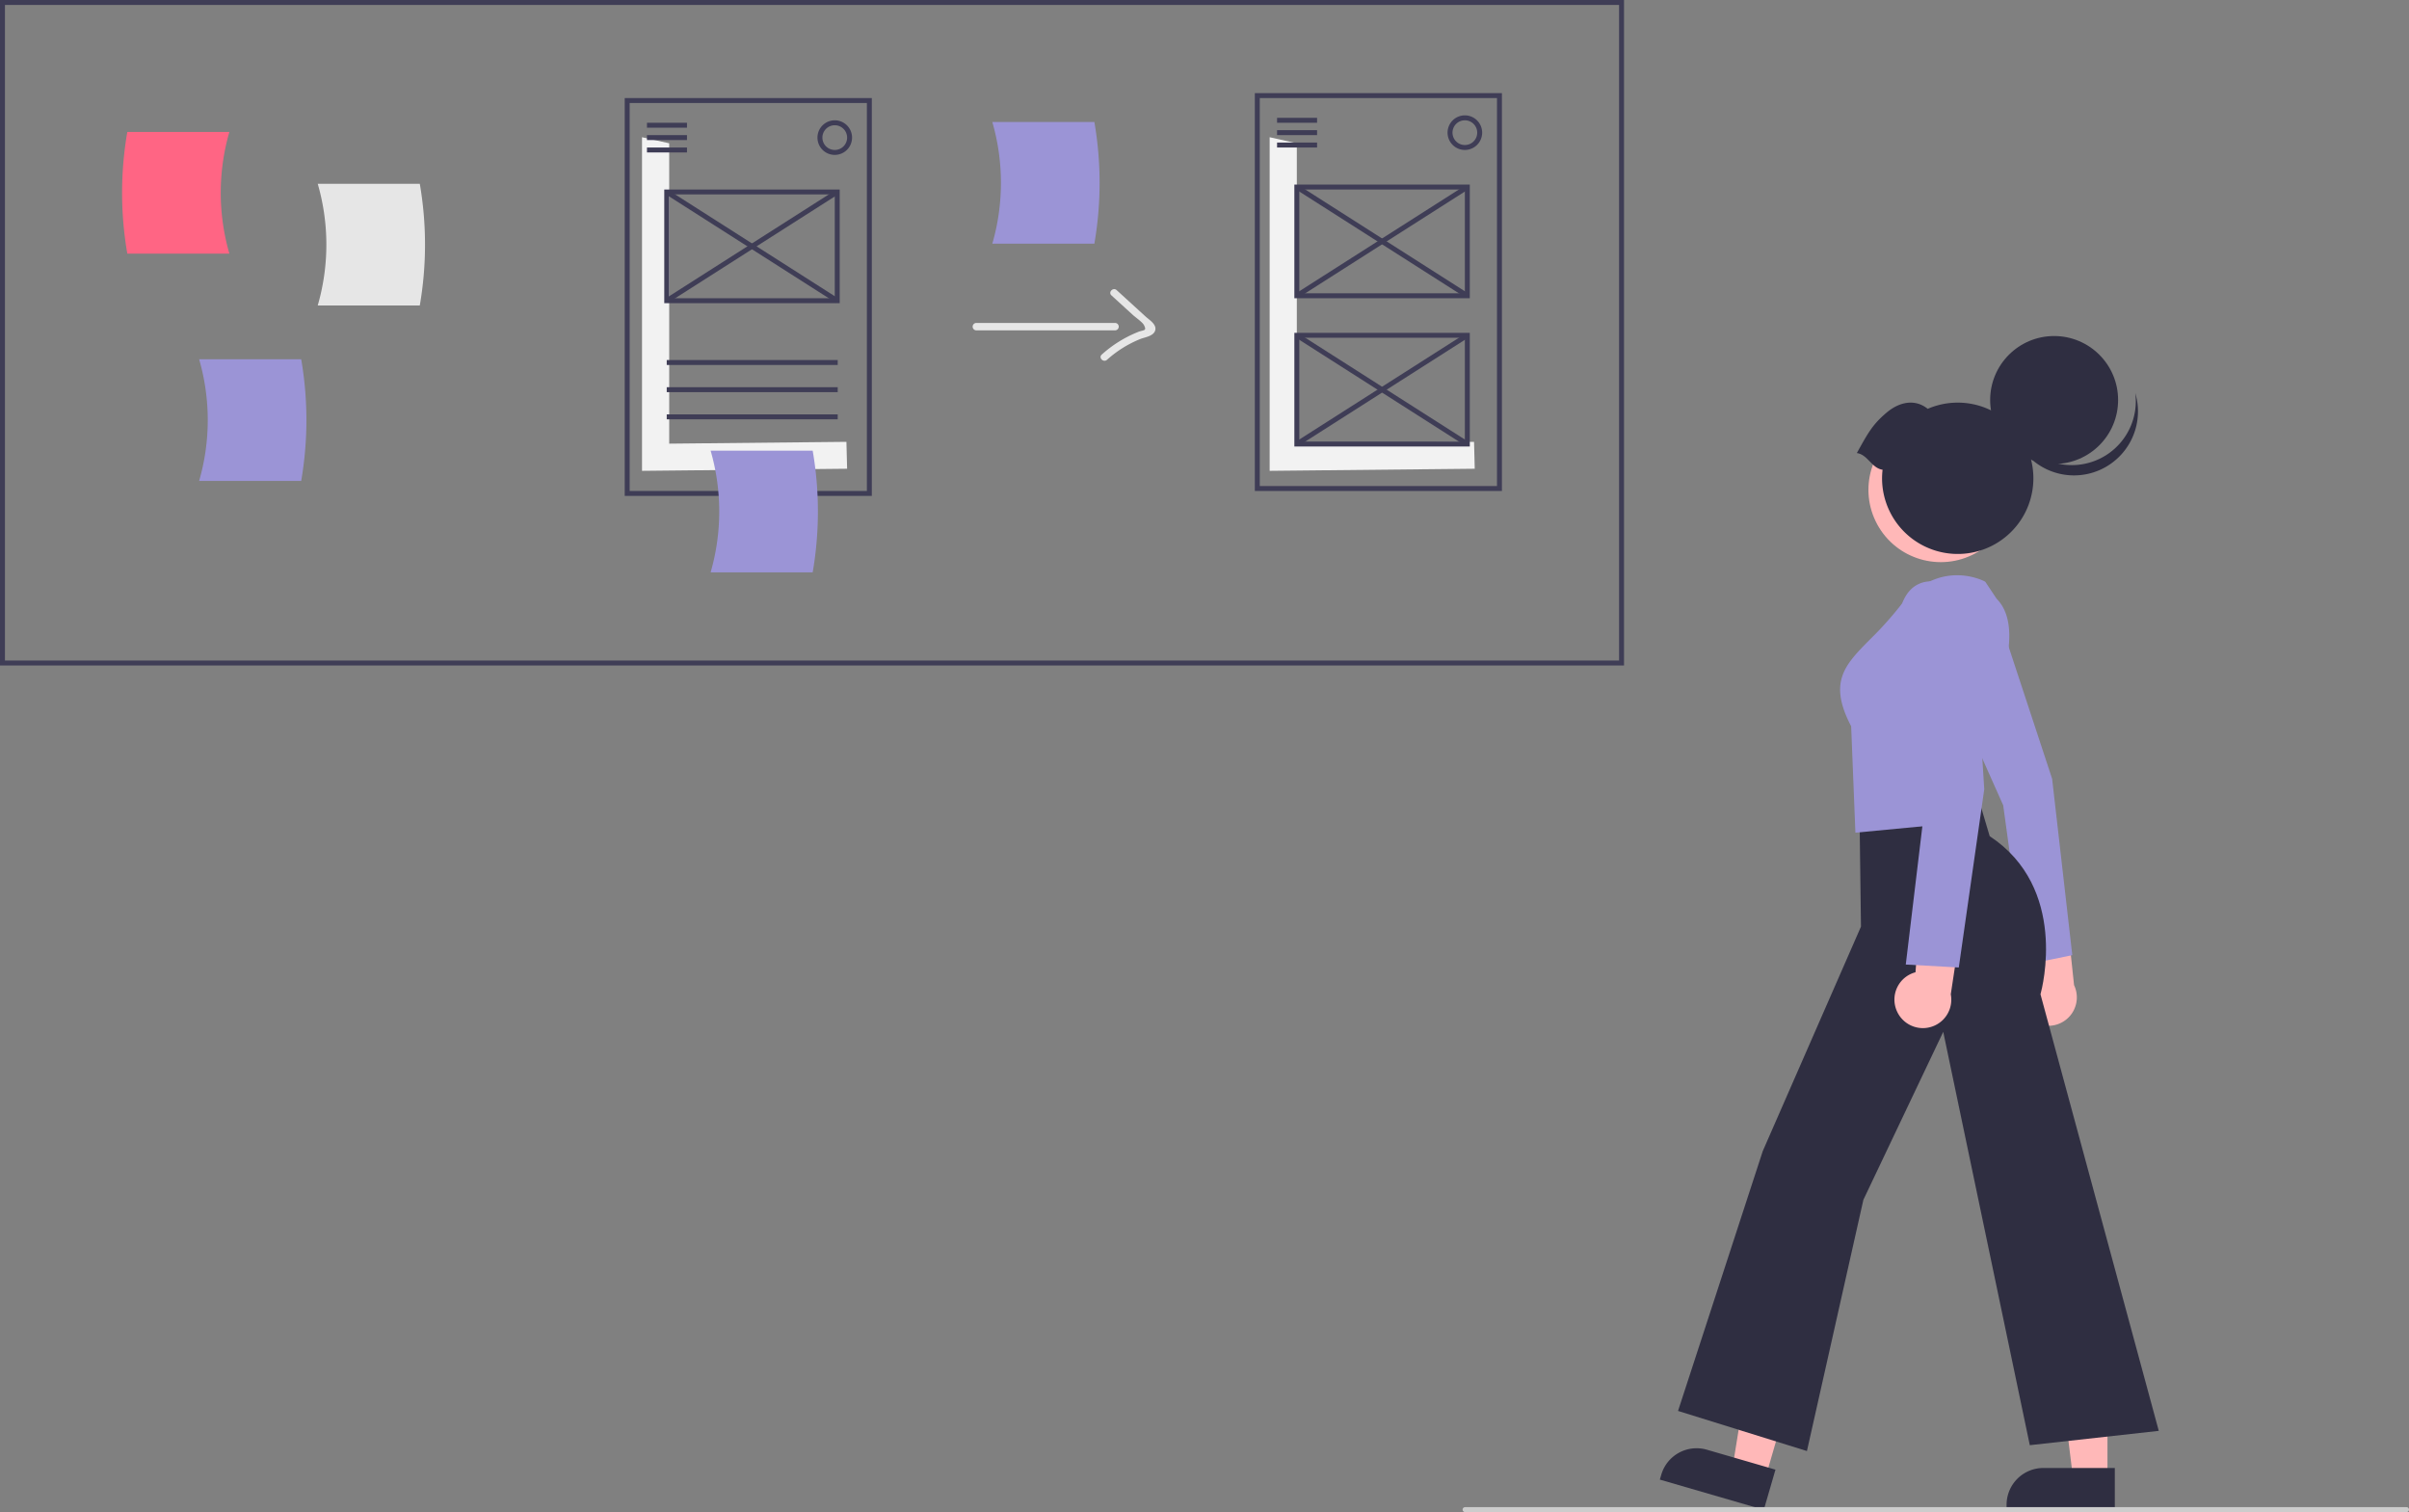 <svg xmlns="http://www.w3.org/2000/svg" width="974.917" height="611.895" data-name="Layer 1"><rect width="100%" height="100%" fill="#808080" stroke="none"/><path fill="#3f3d56" d="M657.236 269.299H0V0h657.236zM2 267.299h653.236V2H2z"/><path fill="#ff6584" d="M92.828 102.637H51.525a144.46 144.46 0 0 1 0-49.247h41.303a88.611 88.611 0 0 0 0 49.247z"/><path fill="#e6e6e6" d="M128.586 123.615h41.304a144.46 144.46 0 0 0 0-49.247h-41.304a88.611 88.611 0 0 1 0 49.247zm266.543 10.069h56.126a1.5 1.5 0 0 0 0-3h-56.126a1.5 1.5 0 0 0 0 3z"/><path fill="#e6e6e6" d="m449.796 119.533 8.769 8.004c1.003.915 3.761 2.805 4.384 4.002 1.289 2.474-.096 1.91-2.303 2.767a49.36 49.36 0 0 0-14.764 9.168c-1.451 1.279.677 3.394 2.121 2.12a45.833 45.833 0 0 1 13.44-8.395c1.77-.7 5.125-1.11 5.966-3.217 1.029-2.579-2.248-4.482-3.8-5.899l-11.692-10.672c-1.423-1.3-3.55.817-2.121 2.122z"/><path fill="#9b94d6" d="M80.586 194.615h41.304a144.46 144.46 0 0 0 0-49.247H80.586a88.611 88.611 0 0 1 0 49.247zm321-96h41.304a144.46 144.46 0 0 0 0-49.247h-41.304a88.611 88.611 0 0 1 0 49.247z"/><path fill="#f2f2f2" d="M270.825 179.533V57.985l-11-2.452v135l83-.849-.28-10.884-71.72.733z"/><path fill="#3f3d56" d="M352.825 200.684h-100v-161h100zm-98-2h96v-157h-96z"/><path fill="#3f3d56" d="M261.825 49.684h16.197v2h-16.197zm0 5h16.197v2h-16.197zm0 5h16.197v2h-16.197zm8 86h69.197v2h-69.197zm0 11h69.197v2h-69.197zm0 11h69.197v2h-69.197zm68-105a7 7 0 1 1 7-7 7.008 7.008 0 0 1-7 7zm0-12a5 5 0 1 0 5 5 5.006 5.006 0 0 0-5-5zm2 72h-71v-46h71zm-69-2h67v-42h-67z"/><path fill="#3f3d56" d="m269.29 78.528 1.075-1.687 69 44-1.075 1.687z"/><path fill="#3f3d56" d="m269.287 120.84 69-43.999 1.075 1.687-69 43.999z"/><path fill="#f2f2f2" d="M524.825 179.533V57.985l-11-2.452v135l83-.849-.28-10.884-71.72.733z"/><path fill="#3f3d56" d="M607.825 198.684h-100v-161h100zm-98-2h96v-157h-96z"/><path fill="#3f3d56" d="M516.825 47.684h16.197v2h-16.197zm0 5h16.197v2h-16.197zm0 5h16.197v2h-16.197zm76 3a7 7 0 1 1 7-7 7.008 7.008 0 0 1-7 7zm0-12a5 5 0 1 0 5 5 5.006 5.006 0 0 0-5-5zm2 72h-71v-46h71zm-69-2h67v-42h-67z"/><path fill="#3f3d56" d="m524.288 76.527 1.075-1.686 69 44-1.075 1.686z"/><path fill="#3f3d56" d="m524.285 118.837 69.005-43.992 1.075 1.686-69.005 43.992zm70.54 61.847h-71v-46h71zm-69-2h67v-42h-67z"/><path fill="#3f3d56" d="m524.288 136.527 1.075-1.686 69 44-1.075 1.686z"/><path fill="#3f3d56" d="m524.285 178.837 69.005-43.992 1.075 1.686-69.005 43.992z"/><path fill="#9b94d6" d="M287.586 231.615h41.304a144.46 144.46 0 0 0 0-49.247h-41.304a88.611 88.611 0 0 1 0 49.247z"/><circle cx="897.962" cy="342.261" r="29.266" fill="#ffb8b8" transform="rotate(-28.663 559.772 490.486)"/><circle cx="831.302" cy="161.871" r="25.89" fill="#2f2e41"/><path fill="#2f2e41" d="M853.634 183.31a25.892 25.892 0 0 1-39.982-13.595 25.892 25.892 0 1 0 50.505-10.618 25.882 25.882 0 0 1-10.523 24.212z"/><path fill="#2f2e41" d="M751.459 183.338c4.52-8.092 6.25-11.472 12.077-16.392 5.153-4.352 11.492-5.63 16.605-1.506a30.62 30.62 0 1 1-18.475 28.105 30.873 30.873 0 0 1 .209-3.462c-4.444-.624-5.972-6.12-10.416-6.745z"/><path fill="#ffb8b8" d="m714.548 597.707-13.385-3.888 8.626-53.481 19.756 5.739-14.997 51.63z"/><path fill="#2f2e41" d="m690.754 586.649 27.774 8.067-4.722 16.254-42.07-12.22.57-1.958a14.887 14.887 0 0 1 18.448-10.143z"/><path fill="#ffb8b8" d="m852.88 598.027-13.939-.001-6.631-53.765 20.572.001-.002 53.765z"/><path fill="#2f2e41" d="M826.945 594.043h28.922v16.926h-43.809v-2.039a14.887 14.887 0 0 1 14.887-14.887z"/><path fill="#ffb8b8" d="M820.083 410.868a11.433 11.433 0 0 1 3.208-17.235l-7.237-39.98 19.414 8.298 3.896 36.693a11.495 11.495 0 0 1-19.281 12.224z"/><path fill="#9b94d6" d="m830.491 315.146-22.777-69.148c-.475-.793-6.145-9.716-18.49-5.92a10.324 10.324 0 0 0-6.378 5.2c-3.614 6.928-.243 17.63-.228 17.688l28.043 62.84.029.065 8.851 64.536 19.116-3.88z"/><path fill="#2f2e41" d="m679.096 570.955 34.284-105.128 39.75-90.86-.572-44.066 47.171-11 5.494 18.468c31.77 20.963 21.303 61.288 20.557 63.99l47.869 176.66-52.195 5.8-35.035-167.265-32.312 67.965-22.846 101.665z"/><path fill="#9b94d6" d="M749.157 293.908c-9.379-17.977-2.598-24.823 7.656-35.177a141.136 141.136 0 0 0 11.773-13.015c15.997-20.566 34.563-10.466 34.749-10.36l.104.058 4.588 6.88c15.116 15.214-7.808 57.018-9.548 60.131l1.15 29.893-48.75 4.642z"/><path fill="#ffb8b8" d="M767.73 409.312a11.433 11.433 0 0 1 7.465-15.863l3.113-40.51 16.684 12.94-5.515 36.485a11.495 11.495 0 0 1-21.747 6.948z"/><path fill="#9b94d6" d="m771.263 390.32 7.875-65.593-11.225-67.875c-.026-.476-.584-11.732 4.946-17.833a11.291 11.291 0 0 1 8.186-3.747c14.025-.615 17.379 11.07 17.41 11.188l4.569 72.918-10.305 72.134z"/><path fill="#ccc" d="M592.917 611.895h381a1 1 0 0 0 0-2h-381a1 1 0 0 0 0 2z"/></svg>